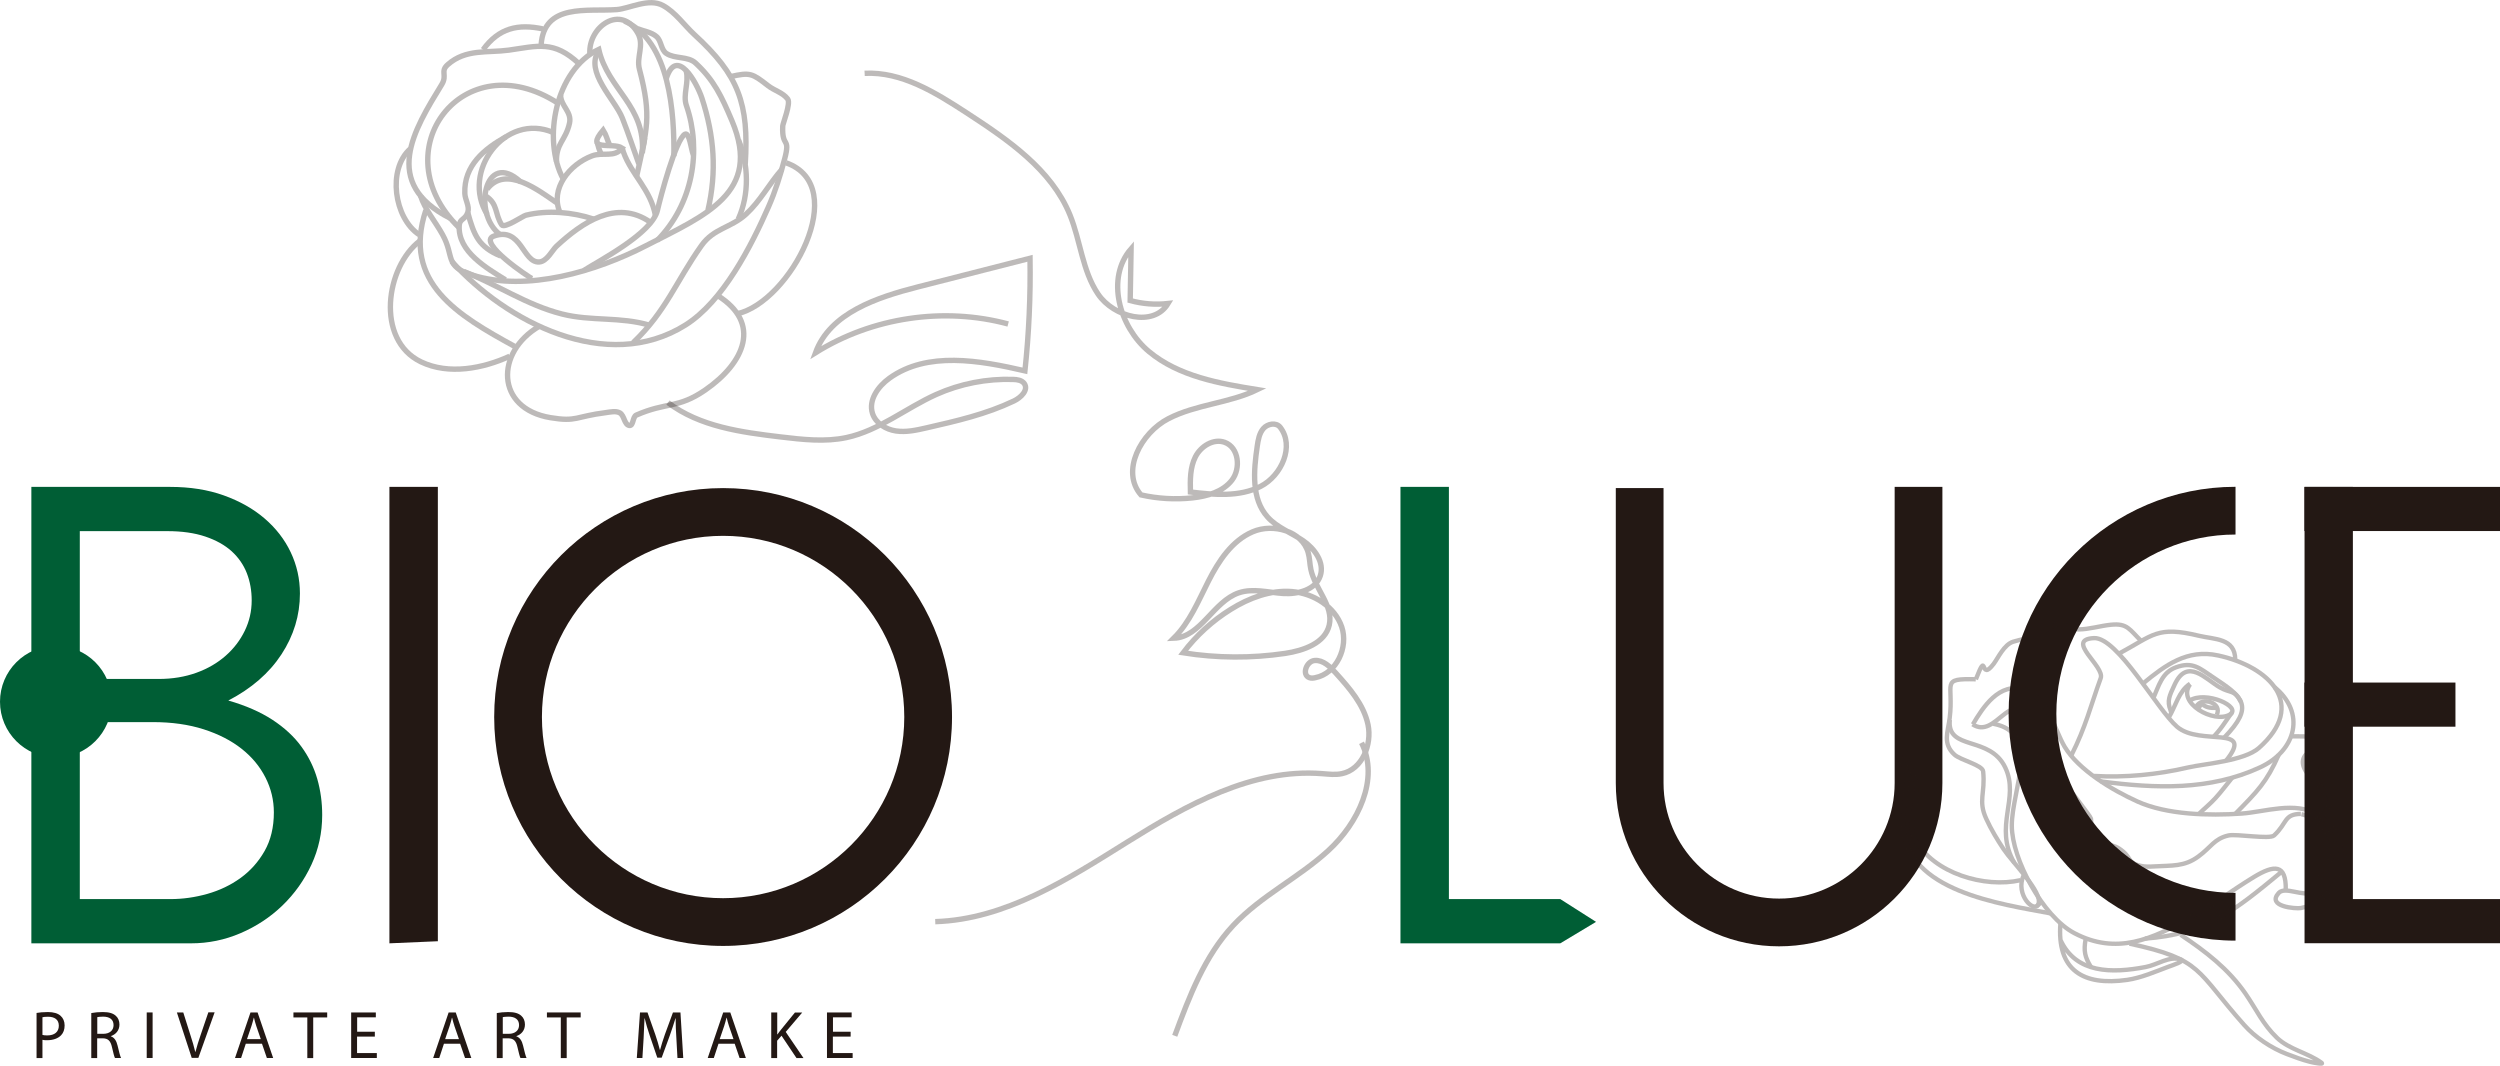 <?xml version="1.0" encoding="UTF-8"?><svg xmlns="http://www.w3.org/2000/svg" viewBox="0 0 250.31 106.72"><defs><style>.d{fill:#231814;}.e{opacity:.3;}.f{fill:#005e35;}.g{stroke-width:.54px;}.g,.h{fill:none;stroke:#231814;stroke-miterlimit:10;}.h{stroke-width:.44px;}</style></defs><g id="a"/><g id="b"><g id="c"><g><g><path class="d" d="M3.66,101.42c.28-.05,.66-.09,1.13-.09,.58,0,1.01,.13,1.28,.38,.25,.22,.4,.55,.4,.96s-.12,.74-.35,.98c-.31,.33-.82,.5-1.39,.5-.18,0-.34,0-.48-.04v1.83h-.59v-4.51Zm.59,2.2c.13,.04,.3,.05,.49,.05,.71,0,1.15-.35,1.15-.97s-.43-.9-1.08-.9c-.26,0-.45,.02-.56,.05v1.78Z"/><path class="d" d="M9.15,101.43c.3-.06,.73-.1,1.13-.1,.63,0,1.04,.12,1.32,.38,.23,.2,.36,.51,.36,.87,0,.6-.38,1-.86,1.16v.02c.35,.12,.56,.45,.67,.92,.15,.64,.26,1.07,.35,1.25h-.61c-.07-.13-.17-.52-.3-1.09-.14-.62-.38-.87-.92-.88h-.56v1.98h-.59v-4.5Zm.59,2.08h.6c.63,0,1.03-.34,1.03-.87,0-.59-.43-.85-1.05-.85-.29,0-.48,.03-.58,.05v1.67Z"/><path class="d" d="M15.28,101.37v4.56h-.59v-4.56h.59Z"/><path class="d" d="M19.2,105.93l-1.49-4.56h.64l.71,2.25c.2,.62,.37,1.17,.49,1.7h.02c.13-.53,.32-1.1,.52-1.7l.77-2.26h.63l-1.63,4.56h-.65Z"/><path class="d" d="M24.61,104.5l-.47,1.43h-.61l1.55-4.56h.71l1.56,4.56h-.63l-.49-1.43h-1.62Zm1.5-.46l-.45-1.31c-.1-.3-.17-.57-.23-.83h-.02c-.07,.27-.14,.55-.23,.82l-.45,1.32h1.38Z"/><path class="d" d="M30.77,101.87h-1.39v-.5h3.38v.5h-1.4v4.07h-.59v-4.07Z"/><path class="d" d="M37.52,103.79h-1.77v1.65h1.98v.49h-2.57v-4.56h2.47v.49h-1.87v1.44h1.77v.49Z"/><path class="d" d="M44.45,104.5l-.47,1.43h-.61l1.55-4.56h.71l1.56,4.56h-.63l-.49-1.43h-1.62Zm1.5-.46l-.45-1.31c-.1-.3-.17-.57-.23-.83h-.02c-.07,.27-.14,.55-.23,.82l-.45,1.32h1.38Z"/><path class="d" d="M49.75,101.43c.3-.06,.73-.1,1.13-.1,.63,0,1.04,.12,1.32,.38,.23,.2,.36,.51,.36,.87,0,.6-.38,1-.86,1.16v.02c.35,.12,.56,.45,.67,.92,.15,.64,.26,1.07,.35,1.25h-.61c-.07-.13-.17-.52-.3-1.09-.14-.62-.38-.87-.92-.88h-.56v1.98h-.59v-4.5Zm.59,2.08h.6c.63,0,1.03-.34,1.03-.87,0-.59-.43-.85-1.05-.85-.29,0-.48,.03-.58,.05v1.67Z"/><path class="d" d="M56.15,101.87h-1.39v-.5h3.38v.5h-1.4v4.07h-.59v-4.07Z"/><path class="d" d="M67.72,103.93c-.04-.63-.08-1.4-.07-1.97h-.02c-.16,.53-.35,1.1-.57,1.73l-.81,2.21h-.44l-.74-2.17c-.22-.64-.39-1.23-.52-1.77h-.02c-.02,.57-.05,1.33-.09,2.01l-.12,1.96h-.56l.32-4.56h.75l.78,2.21c.19,.56,.34,1.06,.46,1.54h.02c.12-.46,.28-.96,.48-1.54l.81-2.21h.75l.28,4.56h-.58l-.11-2Z"/><path class="d" d="M71.94,104.5l-.47,1.43h-.61l1.55-4.56h.71l1.56,4.56h-.63l-.49-1.43h-1.62Zm1.5-.46l-.45-1.31c-.1-.3-.17-.57-.23-.83h-.02c-.07,.27-.14,.55-.23,.82l-.45,1.32h1.38Z"/><path class="d" d="M77.23,101.37h.59v2.2h.02c.12-.18,.25-.34,.36-.48l1.39-1.71h.73l-1.65,1.94,1.78,2.62h-.7l-1.5-2.24-.44,.5v1.74h-.59v-4.56Z"/><path class="d" d="M85.16,103.79h-1.77v1.65h1.98v.49h-2.57v-4.56h2.47v.49h-1.87v1.44h1.77v.49Z"/></g><g><path class="f" d="M3.14,48.75h13.89c1.99,0,3.78,.28,5.37,.85,1.59,.57,2.96,1.34,4.09,2.31,1.13,.97,2.01,2.1,2.62,3.39,.61,1.29,.92,2.66,.92,4.13,0,2.18-.62,4.21-1.85,6.09-1.23,1.88-3.01,3.42-5.32,4.62,1.75,.5,3.22,1.15,4.42,1.93,1.2,.79,2.17,1.68,2.9,2.69,.73,1,1.26,2.09,1.59,3.24,.33,1.16,.49,2.36,.49,3.6,0,1.77-.36,3.43-1.08,4.98-.72,1.55-1.69,2.91-2.9,4.08-1.21,1.17-2.61,2.09-4.19,2.77-1.58,.68-3.24,1.02-4.96,1.02H3.14V48.75Zm4.85,19.23h7.9c1.38,0,2.63-.21,3.77-.62,1.14-.41,2.11-.98,2.93-1.7,.82-.72,1.46-1.56,1.92-2.51,.46-.95,.69-1.96,.69-3.03,0-.98-.16-1.89-.49-2.74-.33-.84-.84-1.57-1.52-2.19-.69-.62-1.57-1.11-2.64-1.47-1.07-.36-2.34-.54-3.8-.54H7.99v14.81Zm0,22.04h9.08c1.22,0,2.45-.17,3.69-.52,1.23-.35,2.34-.88,3.32-1.59,.98-.71,1.79-1.61,2.41-2.7,.62-1.09,.93-2.38,.93-3.87,0-1.22-.28-2.39-.84-3.49s-1.35-2.06-2.39-2.88c-1.04-.82-2.3-1.47-3.8-1.95-1.5-.48-3.19-.72-5.09-.72H7.99v17.72Z"/><path class="d" d="M43.84,48.75v45.49l-4.85,.21V48.75h4.85Z"/><circle class="f" cx="5.59" cy="70.26" r="5.59"/><path class="d" d="M72.4,53.65c10,0,18.14,8.14,18.14,18.14s-8.14,18.14-18.14,18.14-18.14-8.14-18.14-18.14,8.14-18.14,18.14-18.14m0-4.78c-12.66,0-22.92,10.26-22.92,22.92s10.26,22.92,22.92,22.92,22.92-10.26,22.92-22.92-10.26-22.92-22.92-22.92h0Z"/><g><path class="f" d="M145.07,48.75v41.27h11.15l3.58,2.28-3.58,2.15h-16V48.75h4.85Z"/><path class="d" d="M235.58,48.75v41.27h14.74v4.42h-19.58V48.75h4.85Z"/><path class="d" d="M178.13,94.75c-9.02,0-16.35-7.34-16.35-16.35v-29.53h4.78v29.53c0,6.38,5.19,11.57,11.57,11.57s11.57-5.19,11.57-11.57v-29.65h4.78v29.65c0,9.02-7.34,16.35-16.35,16.35Z"/><path class="d" d="M223.83,94.18c-12.53,0-22.72-10.19-22.72-22.72s10.19-22.72,22.72-22.72v4.78c-9.89,0-17.94,8.05-17.94,17.94s8.05,17.94,17.94,17.94v4.78Z"/><rect class="d" x="230.73" y="48.75" width="19.58" height="4.42"/><rect class="d" x="230.73" y="68.34" width="15.12" height="4.42"/></g></g><g class="e"><path class="g" d="M93.64,92.28c7.02-.22,13.26-4.24,19.21-7.96,5.95-3.72,12.52-7.41,19.52-6.86,.66,.05,1.34,.14,1.99,0,2.02-.42,3.03-2.89,2.61-4.91-.43-2.02-1.86-3.65-3.24-5.18-.56-.62-1.25-1.3-2.09-1.24s-1.33,1.44-.54,1.72c.19,.07,.4,.05,.6,0,2.12-.42,3.33-3.04,2.64-5.08s-2.84-3.37-4.99-3.54-4.29,.64-6.12,1.78c-1.84,1.14-3.46,2.62-4.77,4.35,3.38,.54,6.84,.56,10.22,.06,1.84-.28,4-1.02,4.41-2.84,.44-1.94-1.43-3.62-1.84-5.56-.12-.56-.11-1.14-.27-1.69-.6-2.16-3.51-2.97-5.57-2.08-2.06,.89-3.39,2.91-4.41,4.92-1.02,2-1.88,4.15-3.48,5.73,2.71-.1,3.96-3.69,6.53-4.55,1.41-.47,2.93-.03,4.41,.07,1.48,.1,3.26-.36,3.73-1.76,.45-1.34-.57-2.75-1.74-3.54-1.17-.79-2.57-1.29-3.52-2.34-1.66-1.83-1.41-4.65-1.05-7.1,.09-.63,.2-1.3,.62-1.78s1.27-.63,1.67-.13c1.47,1.87,.16,4.85-1.96,5.93-2.12,1.08-4.65,.84-7.02,.56-.03-1.2-.04-2.45,.5-3.52s1.82-1.86,2.94-1.45c1.4,.51,1.63,2.59,.72,3.78-.91,1.18-2.49,1.62-3.97,1.78-1.71,.18-3.46,.08-5.14-.3-2.05-2.36-.02-6.21,2.76-7.64,2.78-1.43,6.08-1.54,8.89-2.9-3.83-.62-7.87-1.33-10.85-3.81-2.99-2.48-4.34-7.37-1.79-10.29l-.09,5.18c1.23,.34,2.52,.44,3.79,.3-1.45,2.41-5.44,1.38-7.01-.95-1.57-2.33-1.75-5.31-2.81-7.92-1.86-4.57-6.23-7.54-10.37-10.24-3.11-2.02-6.49-4.13-10.19-3.94"/><path class="g" d="M66.88,40.31c3.18,2.41,7.34,2.97,11.3,3.44,2.19,.26,4.42,.52,6.58,.06,3.25-.7,5.93-2.94,8.97-4.31,2.41-1.08,5.07-1.6,7.71-1.51,.41,.01,.88,.08,1.12,.42,.44,.64-.35,1.41-1.05,1.74-2.76,1.32-5.77,2.01-8.75,2.69-1,.23-2.03,.46-3.05,.31-1.02-.15-2.03-.77-2.35-1.75-.43-1.33,.55-2.71,1.69-3.53,3.8-2.73,9.01-1.79,13.57-.74,.4-3.74,.57-7.51,.51-11.27l-11.2,2.86c-4.12,1.05-8.83,2.61-10.28,6.6,5.67-3.55,12.83-4.62,19.29-2.88"/><path class="g" d="M117.62,103.71c1.46-3.94,2.99-7.99,5.86-11.06,2.76-2.95,6.54-4.76,9.52-7.49s5.14-7.18,3.32-10.79"/></g><g class="e"><path class="h" d="M202.61,87.64c-.88,1.95,1.11,3.88,1.49,2.85,.42-1.17-2.57-4.09-3.5-5.48-.64-.96-1.24-1.96-1.72-3.01-.86-1.86-.09-2.54-.32-4.77-.07-.63-2.27-1.12-2.87-1.67-1.22-1.11-.65-2.29-.48-3.66,.44-3.57-1-3.97,2.61-3.89"/><path class="h" d="M214.42,64.21c-1.22-1.19-1.41-1.82-3.05-1.66-1.11,.11-2.19,.47-3.31,.47-.16,0-1.45-.6-1.99-.52-.71,.11-1.32,.8-1.92,1.04-.83,.33-1.73,.45-2.58,.71-.92,.29-1.51,1.62-1.95,2.21-1.47,1.95-.56-1.61-1.79,1.56"/><path class="h" d="M228.86,89.07c.04-2.56-1.13-2.51-3.19-1.26-2.14,1.3-4.15,2.82-6.33,4.05-3.9,2.21-7.44,3.78-11.65,1.57-3.14-1.65-6.26-7.41-6.26-10.76,0-3.63,3.01-9.31-1.89-10.21"/><path class="h" d="M197.53,72.53c.99-1.69,2.65-4.28,5.14-3.48,2.35,.76,3.05,4.02,4.04,5.7,1.39,2.34,4.78,4.36,7.3,5.5,2.96,1.34,7.18,1.43,10.4,1.21,2.38-.16,5.38-1.28,7.68,.11,3.86,2.34,2.66,8.53-1.74,9.35-.46,.08-3.46-.13-2.19-1.52,.64-.69,2.44,.42,3.45-.07,.66-.32,.52-1.38,.84-2.04,.3-.62,1.01-1.07,1.11-1.76,.26-1.85-1.52-3.67-3.13-4.01"/><path class="h" d="M230.37,81.49c-1.72,.03-1.34,.92-2.68,2.16-.44,.41-3.78-.18-4.57,0-1.44,.33-1.73,1.18-3.03,2.12-1.4,1.02-2.6,.87-4.44,.98-.44,.03-.89,.04-1.32-.06-1.46-.33-.78-.82-2.17-1.74-.84-.55-2.36-.4-2.69-1.34-.18-.53-.04-1.12-.12-1.68-.02-.16-2.57-3.46-2.8-3.75-.79-.99-3.19-3.22-3.63-4.39-.29-.79,.43-1.97-.21-2.53-.75-.65-1.45-.21-2.17,.36-.92,.73-1.87,1.69-3.04,.9"/><path class="h" d="M222.87,76.18c2.97-3.68-2.59-1.43-4.89-3.41-2-1.72-5.96-9-8.33-8.88-2.94,.16,1.11,2.82,.68,4.01-1.01,2.78-1.5,4.89-2.94,7.73"/><path class="h" d="M209.66,77.69c3.12,.18,6.35-.13,9.43-.85,1.6-.37,5.59-.64,7.08-1.95,4.91-4.35,1.06-8.14-4.07-9.26-3.11-.68-5.32,.98-7.54,2.81"/><path class="h" d="M227.72,68.79c3.15,2.55,2.22,6.35-1.43,8.04-5.05,2.34-10.45,2.13-15.94,1.41"/><path class="h" d="M223.49,77.87c-.56,.68-1.08,1.4-1.67,2.04-.58,.63-1.06,1-1.68,1.6"/><path class="h" d="M228.16,75.56c-1.2,2.75-2.18,3.71-4.31,5.88"/><path class="h" d="M212.18,65.43c3.42-1.83,3.78-2.79,8-1.77,1.55,.37,3.61,.22,3.62,2.38"/><path class="h" d="M215.6,69.9c.55-1.22,.86-2.58,2.28-3.09,1.66-.6,2.37,.11,3.66,.97,3.03,2.01,4.24,2.89,1.15,6.08"/><path class="h" d="M217.41,71.37c-.06-.12-.06-.18-.1-.29-.34-.9-.13-1.36,.44-2.57,1.28-2.69,3.09-.5,4.52,.32,1.11,.63,1.46,.19,2.08,1.42"/><path class="h" d="M219.28,68.52c-1.38,1.87,2.4,3.95,3.97,3.03,1.29-.76-2.42-2.46-4.04-1.39"/><path class="h" d="M223.49,71.32c-.42,.55-.85,1.25-1.22,1.71-.27,.34-.34,.41-.59,.69"/><path class="h" d="M219.28,68.46c-1.14,.74-1.45,2.26-2.14,3.39"/><path class="h" d="M234.47,75.18c-1.39-.78-4.82-.17-3.67,1.92,1.2,2.17,3.89,2.08,1.59,4.74"/><path class="h" d="M228.44,87.29c-4.73,3.91-7.57,6.24-13.68,6.69"/><path class="h" d="M204.4,90.27c-.07,.08-.11,.13-.2,.21-.11,.11-.06,.06-.26,.25"/><path class="h" d="M206.3,92.42c-.38,4.74,2.27,6.32,6.69,5.69,1.39-.2,2.85-.84,4.08-1.3,.46-.17,1.75-.58,1.28-.74-1.13-.39-2.34,.53-3.51,.75-3.42,.65-6.98,.66-8.54-2.71"/><path class="h" d="M208.82,94.04c-.21,1.18-.08,1.78,.54,2.79"/><path class="h" d="M218.34,93.6c2.49,1.66,4.76,3.39,6.49,5.89,1.14,1.66,1.71,3.03,3.15,4.42,1.23,1.18,3.08,1.49,4.45,2.49,.31,.23-.77,0-1.15-.09-.79-.2-1.56-.49-2.32-.78-1.54-.59-3.17-1.67-4.26-2.9-4.88-5.48-4.14-6.56-11.49-8.15"/><path class="h" d="M202.29,88.13c-3.55,.81-8.68-.67-10.54-4.07-.99-1.82,.56-3.94,.04-5.82-.18-.65-.46-1.26-.73-1.88-.18-.42-.32-1.59-.63-1.24-.63,.73,.59,1.88,.54,2.85-.08,1.58-.47,3.14-.41,4.72,.25,6.57,9.81,7.82,14.74,8.76"/><path class="h" d="M229.4,73.72c.6,.02,1.81-.03,2.56,.13,6.32,1.35-.83,5.25,.52,2.08"/><path class="h" d="M232.46,75.89c-.59,.35-1.15,.65-1.74,1"/><path class="h" d="M233.88,76.75c-.49,.37-1.09,.83-1.43,.97-.27,.11-.69,.24-.93,.34"/><path class="h" d="M201.68,86.39c-2.11-3.66,.57-6.46-.91-9.55-1.55-3.23-5.85-1.63-5.55-4.76"/><path class="h" d="M219.89,70.76c.59-1.09,2.65-.36,2.06,.81"/><path class="h" d="M221.93,70.88c-.71,.01-1.09-.02-1.61-.54"/><path class="h" d="M220.37,70.46c-.08,.16-.2,.39-.23,.47-.01,.02-.01,.03-.02,.05"/></g><g class="e"><path class="g" d="M56.07,21.28c-1.03-2.38,.96-4.82,3.2-5.67,1.11-.42,2.26,.22,3.02-.79-.96-.62-3.79,.45-1.9-1.8,.34,.55,.37,.9,.64,1.48"/><path class="g" d="M62.3,14.81c.03,.1,.08,.29,.11,.39,.82,2.31,2.76,3.8,3.22,6.41"/><path class="g" d="M59.79,14.23c.17,.62,.13,.56,.38,1.15"/><path class="g" d="M56.4,17.94c-2.14-3.95-.77-10.96,3.55-13,.93,4.08,4.7,5.61,4.36,10.4,.05-.64,.19-.88,.24-1.52"/><path class="g" d="M59.06,5.39c-.18-2.72,3.14-5.05,4.81-2.05,.66,1.19-.17,2.37,.15,3.58,1.26,4.81,.74,6.02-.26,10.66"/><path class="g" d="M62.52,2.11c4.58,2,5.01,9.31,4.95,13.53"/><path class="g" d="M59.95,5.08c-1.45,2.09,1.63,4.89,2.36,6.74,.6,1.51,1.1,3.06,1.65,4.58"/><path class="g" d="M56.13,9.49c0,1.14,1.15,1.69,.89,2.85-.39,1.75-1.36,2-1.3,3.87"/><path class="g" d="M48.77,18.94c1.88-2.46,5.16,.13,7.03,1.41"/><path class="g" d="M52.13,18.21c-3.61-3.32-4.85,3.21-2.06,5.28"/><path class="g" d="M59.41,21.93c-2.09-.7-4.6-.91-6.76-.38-.29,.07-2.16,1.37-2.42,.96-.71-1.13-.36-2.06-1.57-2.87"/><path class="g" d="M65.1,22.24c-3.37-2.34-6.81,.03-9.39,2.42-.4,.37-.95,1.53-1.73,1.57-1.66,.09-1.76-3.59-4.54-2.59-1.73,.62,3.59,4.17,3.84,4.26"/><path class="g" d="M48.79,21.49c-2.69-4.3,1.79-10.3,6.61-8.22"/><path class="g" d="M50.66,13.69c-2.18,1.23-4.22,2.88-4.12,5.67,.02,.64,.49,1.28,.3,1.89-.24,.77-.82,.62-.86,1.34-.15,2.63,2.78,4.26,4.63,5.43"/><path class="g" d="M55.86,10.33c-9.47-6.13-17.75,4.79-9.91,12.45"/><path class="g" d="M57.98,6.38c-2.54-2.37-4.12-1.77-7.04-1.36-2.12,.29-4.31-.15-6.11,1.45-.78,.69-.02,1.04-.6,1.99-2.79,4.55-6.09,9.87,.84,13.39"/><path class="g" d="M69.41,15.48c-.19-.45-.39-2.27-.82-2.05-.92,.48-2.47,6.33-2.76,7.61-.52,2.31-5.8,5.04-7.39,6.05"/><path class="g" d="M66.71,7.87c1.02-3.25,3.05,.38,3.57,1.96,1.24,3.8,1.5,7.35,.6,11.23"/><path class="g" d="M68.7,7.08c.31,1.17-.35,2.4,.02,3.47,1.57,4.54,.64,9.92-2.93,13.53"/><path class="g" d="M63.83,2.87c.63,.26,1.38,.34,1.9,.79,.5,.43,.44,1.33,.99,1.69,.85,.57,2.17,.26,2.92,.96,1.85,1.72,2.59,3.29,3.66,5.82,3.02,7.19-2.69,9.42-8.66,12.49-4.88,2.51-11.89,4.67-17.38,2.91-2.8-.89-1.73-1.84-2.95-4.04-.69-1.26-1.79-2.54-2.21-3.91"/><path class="g" d="M73.94,14.01c1.02,2.47,1.1,5.46-.02,7.92"/><path class="g" d="M54.18,4.49c.29-4.2,4.62-3.31,7.58-3.53,1.22-.09,3.21-1.19,4.62-.41,1.26,.69,2.12,1.97,3.14,2.91,4.46,4.09,5.47,6.91,5.1,12.94"/><path class="g" d="M48.37,4.97c1.58-2.17,3.5-2.61,6.01-2.07"/><path class="g" d="M73.15,7.67c1.96-.45,2.17-.32,3.75,.91,.62,.49,1.5,.7,1.97,1.34,.32,.44-.49,2.45-.5,2.69-.1,2.28,.8,1.02,.19,3.31-.43,1.63-.94,3.26-1.62,4.8-1.7,3.86-4.53,9.46-8.32,11.83-7.87,4.93-17.95-.33-23.39-6.38"/><path class="g" d="M78.31,16.93c-1.28,1.44-2.19,3.21-3.61,4.51-1.53,1.4-3.22,1.39-4.47,3.15-2.57,3.63-3.53,6.56-6.83,9.71"/><path class="g" d="M65.09,32.58c-2.97-.9-5.88-.39-8.82-1.14-3.56-.9-6.48-2.95-9.85-4.26"/><path class="g" d="M46.84,21.3c.62,2.26,1.08,3.41,3.28,4.33"/><path class="g" d="M71.85,29.59c4.41,2.76,2.74,6.71-1.24,9.46-2.74,1.89-3.86,1.18-6.9,2.51-.38,.17-.28,1.09-.69,1.04-.52-.07-.5-1-.96-1.26-.4-.22-.93-.09-1.38-.03-3.09,.39-2.92,.95-5.56,.51-5.54-.92-5.53-6.58-1.13-9.15"/><path class="g" d="M78.7,16.3c6.62,2.32,.39,13.98-4.91,15.12"/><path class="g" d="M42.64,21.04c-2.41,7.26,3.26,10.56,8.9,13.65"/><path class="g" d="M42.06,24.1c-3.43,2.59-4.5,9.92,.09,12.13,2.79,1.34,6.22,.66,8.88-.56"/><path class="g" d="M41.08,14.9c-2.32,2.07-1.61,6.94,.88,8.59"/></g></g></g></g></svg>
